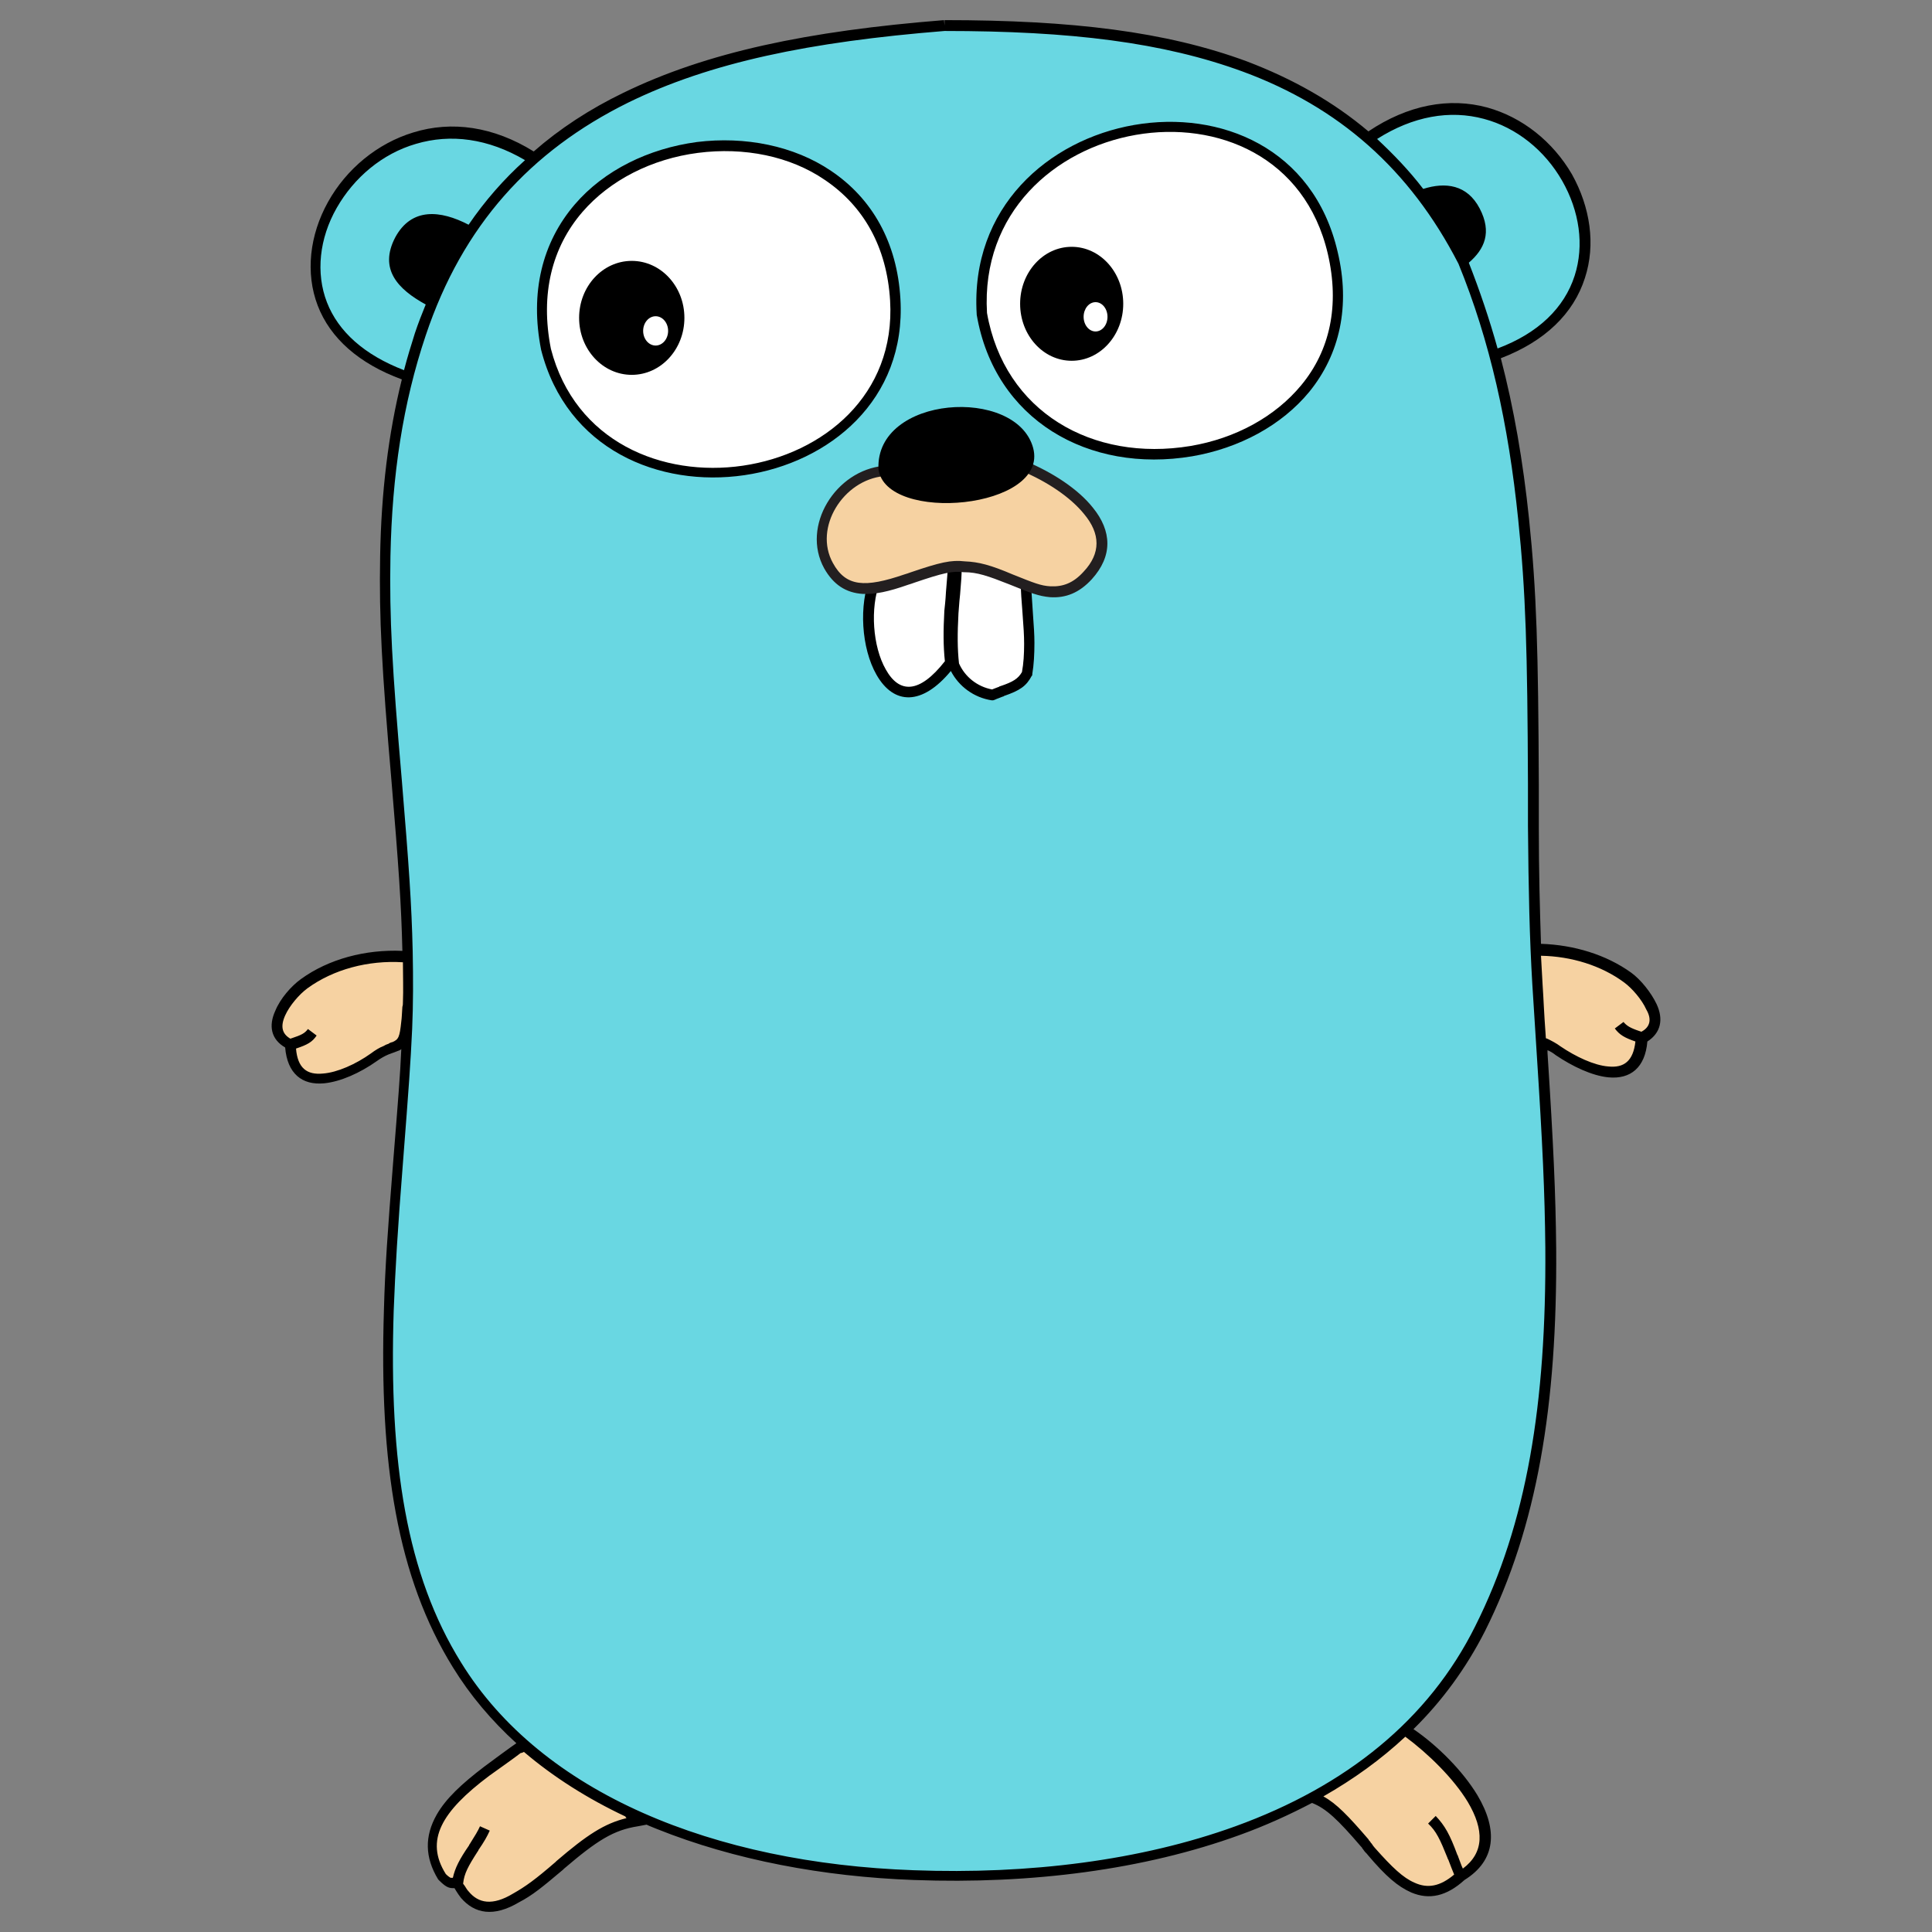 <svg xmlns="http://www.w3.org/2000/svg" fill="none" viewBox="0 0 999 999" id="Gopher--Streamline-Svg-Logos.svg" height="999" width="999"><rect x="0" y="0" width="999" height="999" fill="#808080" stroke="none"/><desc>Gopher Streamline Icon: https://streamlinehq.com</desc><path fill="#F6D2A2" d="M149.696 539.946c1.404 28.904 30.308 15.435 43.217 6.455 12.347 -8.7 15.995 -1.404 17.117 -18.241 0.842 -11.225 1.965 -22.169 1.404 -33.395 -18.802 -1.684 -39.007 2.807 -54.441 14.032 -8.139 5.612 -22.73 24.134 -7.297 31.149Z" stroke-width="1"></path><path fill="#F6D2A2" d="M725.818 895.217c22.169 13.751 62.86 55.284 29.465 75.489 -31.991 29.184 -49.951 -32.272 -78.014 -40.691 12.067 -16.557 27.221 -31.711 48.548 -34.798Z" stroke-width="1"></path><path fill="#F6D2A2" d="M329.008 942.083c-26.098 3.928 -40.691 27.501 -62.579 39.568 -20.486 12.067 -28.344 -3.928 -30.027 -7.296 -3.086 -1.404 -2.807 1.403 -7.858 -3.648 -19.082 -30.027 19.644 -51.916 39.849 -66.789 28.063 -5.612 45.742 18.802 60.615 38.166Z" stroke-width="1"></path><path fill="#F6D2A2" d="M849.008 536.298c-1.403 28.904 -30.307 15.435 -43.216 6.455 -12.347 -8.7 -15.995 -1.403 -17.118 -18.241 -0.842 -11.224 -1.965 -22.169 -1.403 -33.394 18.802 -1.684 39.007 2.806 54.441 14.031 7.858 5.612 22.73 24.134 7.296 31.149Z" stroke-width="1"></path><path fill="#69D7E2" d="M772.403 183.833c100.183 -35.359 21.889 -172.585 -65.386 -111.97 -57.248 -49.109 -136.103 -58.089 -218.888 -58.089 -81.101 6.454 -158.273 21.328 -212.153 68.473 -86.993 -56.125 -167.252 78.575 -65.105 112.531 -28.623 111.127 3.928 224.5 -0.561 337.592 -4.209 101.587 -30.869 237.689 25.537 328.893 47.986 78.015 151.257 105.796 236.286 108.883 108.602 3.929 240.215 -22.73 292.972 -127.965 50.513 -100.183 36.481 -225.062 30.027 -333.103 -6.454 -109.163 5.612 -220.01 -22.73 -325.244Z" stroke-width="1"></path><path fill="#000" d="M856.588 519.18c-2.806 -5.893 -8.138 -12.628 -13.189 -16.276 -12.909 -9.261 -29.466 -14.312 -46.584 -14.874 -0.562 -17.398 -1.123 -36.481 -1.123 -60.614v-21.89c-0.281 -69.033 -1.123 -99.341 -5.051 -137.225 -3.088 -29.746 -7.858 -57.248 -14.593 -83.066 22.73 -8.699 37.604 -23.011 43.497 -41.532 5.612 -17.118 2.807 -36.481 -6.735 -53.599 -9.822 -16.838 -25.537 -29.466 -43.778 -34.517 -19.644 -5.332 -40.971 -1.403 -61.456 12.348 -18.241 -15.434 -39.288 -27.221 -62.861 -36.201C602.904 16.299 554.356 10.406 488.408 10.406v2.806L488.128 10.406c-70.438 5.613 -122.633 16.557 -165.85 37.604 -17.399 8.419 -32.834 18.521 -46.304 30.307 -20.767 -12.909 -42.374 -15.996 -62.299 -9.822 -18.521 5.613 -34.516 18.802 -44.058 35.92 -9.541 17.118 -11.786 36.762 -5.332 53.599 6.455 16.838 21.328 30.027 43.497 38.166 -7.016 28.342 -10.663 58.37 -11.225 91.483 -0.561 32.272 0.842 58.09 5.893 116.459 3.648 43.497 5.051 63.421 5.613 87.555 -19.083 -0.842 -38.165 4.209 -52.477 14.593 -5.052 3.648 -10.664 10.102 -13.19 16.276 -3.648 7.858 -2.245 14.873 5.051 19.082 1.123 13.471 8.7 19.644 20.205 18.522 8.419 -0.842 18.522 -5.332 27.221 -11.506 1.965 -1.403 3.929 -2.526 5.893 -3.367 0.842 -0.281 1.404 -0.561 2.246 -0.842 0 0 1.684 -0.561 2.245 -0.842 0.842 -0.281 1.684 -0.561 2.245 -1.123 -0.561 13.19 -1.684 26.941 -4.209 58.371 -2.806 35.358 -4.209 54.721 -4.77 76.33 -2.526 80.259 7.016 138.629 35.639 184.933 8.981 14.592 19.925 27.501 32.834 39.287 -2.526 1.684 -13.19 9.541 -16.557 12.067 -11.786 8.981 -19.925 16.557 -24.695 24.976 -6.174 10.944 -6.174 21.889 0.842 33.395l0.281 0.28 0.28 0.281c3.088 3.086 4.771 3.928 7.016 3.928h0.842c0.281 0.562 0.561 0.842 0.842 1.404 0.842 1.403 1.684 2.526 2.526 3.647 7.016 8.139 16.837 10.102 30.027 2.246 7.016 -3.648 12.067 -7.858 22.73 -16.838 0.281 -0.28 0.281 -0.28 0.561 -0.561 17.118 -14.593 25.537 -19.924 38.166 -21.889l4.489 -0.842c1.684 0.842 3.367 1.403 5.332 2.245 39.849 15.995 86.152 24.695 133.017 26.379 60.614 2.246 118.985 -5.331 168.375 -23.291 13.189 -4.771 25.537 -10.383 37.323 -16.557 7.296 2.807 13.47 8.7 25.256 22.45 0.561 0.561 0.561 0.561 0.842 1.122 0.561 0.562 0.561 0.842 0.842 1.123 0.561 0.842 1.404 1.403 1.965 2.245 9.261 10.945 15.435 16.276 22.449 19.364 9.262 3.928 18.241 1.964 27.502 -6.455 16.276 -10.102 17.399 -25.817 6.735 -43.777 -7.577 -12.628 -20.766 -25.818 -33.114 -34.237 14.593 -14.312 27.221 -31.43 37.043 -50.793 26.94 -53.88 37.323 -116.74 36.761 -197.561 -0.28 -28.623 -1.403 -53.599 -4.489 -101.306v-1.403c1.403 0.561 2.806 1.403 4.209 2.526 8.699 5.893 18.802 10.663 27.221 11.505 11.505 1.123 19.082 -5.051 20.205 -18.521 7.016 -4.49 8.419 -11.505 4.77 -19.363ZM767.35 61.48c16.837 4.49 31.43 16.276 40.411 31.991 8.98 15.715 11.505 33.394 6.454 49.11 -5.332 16.556 -18.802 29.746 -39.849 37.603 -4.209 -15.154 -9.261 -30.026 -14.874 -44.338 8.139 -7.016 12.067 -15.716 5.613 -28.064 -6.455 -12.347 -17.679 -13.75 -29.185 -10.102 -7.296 -9.541 -15.435 -17.96 -23.853 -25.818 18.521 -11.786 37.604 -15.154 55.283 -10.383ZM169.057 156.331c-5.893 -15.154 -3.929 -33.114 5.051 -48.828 8.98 -15.715 23.572 -28.063 40.971 -33.114 17.959 -5.332 37.323 -2.806 56.405 8.419 -10.944 9.822 -20.766 21.047 -29.184 33.395 -14.593 -7.577 -29.466 -8.981 -37.885 6.454 -8.7 16.557 1.403 26.94 15.716 34.797 -1.965 4.77 -3.929 9.822 -5.613 14.874 -1.964 6.173 -3.928 12.628 -5.612 19.082 -20.486 -7.858 -33.956 -19.924 -39.849 -35.078Zm33.956 382.493c-0.281 0 -1.965 0.561 -1.965 0.842 -0.842 0.28 -1.684 0.561 -2.526 1.122 -2.245 0.842 -4.49 2.246 -6.735 3.929 -7.858 5.612 -17.399 9.821 -24.695 10.383 -8.419 0.842 -13.189 -2.807 -14.031 -12.909 5.893 -1.965 8.419 -3.367 10.663 -6.735l-4.49 -3.367c-1.684 2.245 -3.367 3.086 -8.419 4.77 -0.281 0 -0.281 0 -0.561 0.281 -4.49 -2.526 -5.332 -6.455 -2.807 -12.067 2.245 -5.051 7.297 -10.944 11.506 -14.032 13.47 -9.821 31.43 -14.592 49.389 -13.47 0 7.016 0.281 14.032 0 20.767 0 0.842 0 1.403 -0.28 2.245 -0.281 3.928 -0.281 5.613 -0.562 7.577 -0.842 8.139 -1.403 9.261 -4.489 10.664Zm84.749 423.464c-0.281 0.28 -0.281 0.28 -0.561 0.561 -10.383 8.981 -15.435 12.628 -21.889 16.276 -10.664 6.454 -17.96 5.051 -23.011 -1.123 -0.842 -0.842 -1.404 -1.964 -1.965 -2.806 -0.281 -0.281 -0.561 -0.842 -0.842 -1.123l0 -0.281c0.561 -5.051 2.526 -8.7 7.577 -16.556 0.281 -0.281 0.281 -0.281 0.281 -0.562 3.086 -4.489 4.489 -7.015 5.893 -10.102l-5.051 -2.245c-1.123 2.526 -2.526 4.77 -5.332 9.261 -0.281 0.281 -0.281 0.281 -0.281 0.561 -5.051 7.297 -7.296 11.787 -8.419 16.838h-0.281l-0.28 0h-0.562c-0.561 -0.281 -1.403 -0.842 -2.526 -1.965 -10.944 -17.399 -2.245 -32.272 22.45 -50.793 3.086 -2.246 13.47 -9.541 16.276 -11.787 0.561 0 1.123 -0.28 1.684 -0.561 15.154 12.909 32.833 24.134 52.477 33.395 0 0.28 0.281 0.561 0.562 0.842 -11.506 2.807 -20.486 8.7 -36.201 22.169Zm471.17 -30.588c8.7 14.593 8.419 26.379 -2.526 34.516 -0.842 -1.684 -1.403 -3.648 -2.526 -6.454 0 -0.281 0 -0.281 -0.281 -0.562 -3.928 -10.663 -6.454 -15.154 -11.224 -20.205l-3.929 3.929c4.209 3.928 6.174 8.138 10.102 17.959 0 0.281 0 0.281 0.281 0.562 1.403 3.647 2.245 5.893 3.086 7.857 -7.296 6.174 -13.75 7.297 -20.486 4.21 -5.893 -2.526 -11.505 -7.858 -20.485 -17.96 -0.562 -0.562 -1.123 -1.404 -1.684 -2.246 -0.281 -0.28 -0.562 -0.561 -0.842 -1.122 -0.562 -0.562 -0.562 -0.562 -0.842 -1.123 -10.383 -12.067 -16.557 -18.521 -23.292 -22.169 15.714 -8.98 29.746 -19.083 42.374 -30.869 11.786 8.7 24.976 21.609 32.272 33.676Zm3.928 -90.923c-24.133 48.548 -66.788 82.784 -124.036 103.551 -48.828 17.679 -106.637 24.976 -166.411 22.73 -102.99 -3.648 -192.228 -39.568 -234.042 -107.479 -28.063 -45.181 -37.323 -102.71 -34.797 -181.846 0.842 -21.608 1.965 -40.97 4.77 -76.33 3.088 -39.849 3.929 -51.355 4.771 -69.314 0.561 -12.909 0.561 -26.099 0.281 -40.13 -0.562 -24.695 -1.965 -44.339 -5.613 -88.397 -5.051 -58.371 -6.454 -83.908 -5.893 -115.899 0.842 -42.094 6.454 -79.136 18.241 -114.215 19.082 -56.967 54.16 -95.412 104.673 -120.388 42.374 -20.766 93.728 -31.43 163.604 -37.043 65.386 0 113.092 5.893 154.344 21.047 49.39 18.241 86.151 50.232 111.408 99.341 16.276 39.849 25.817 82.785 30.868 132.174 3.929 37.604 4.771 67.912 5.051 136.665v21.889c0.281 33.956 0.843 57.809 2.246 81.662 0.561 9.261 0.842 13.189 2.245 35.358 3.088 47.706 4.209 72.401 4.49 101.026 0.561 80.539 -9.541 142.557 -36.201 195.596Zm85.872 -307.285c-0.281 0 -0.562 -0.281 -0.842 -0.281 -5.052 -1.684 -6.736 -2.806 -8.42 -4.77l-4.489 3.367c2.526 3.367 5.051 4.77 10.663 6.735 -1.123 10.102 -5.893 13.751 -14.031 12.909 -7.297 -0.562 -16.838 -5.051 -24.695 -10.383 -2.246 -1.684 -4.49 -2.807 -6.735 -3.928 -0.281 0 -0.562 -0.281 -0.842 -0.281 -1.123 -15.435 -1.123 -19.363 -1.684 -27.502 -0.281 -5.051 -0.562 -10.102 -0.842 -15.154 15.714 0.281 31.149 5.051 42.935 13.751 4.209 3.086 9.261 8.98 11.506 14.031 2.806 4.771 2.245 8.981 -2.526 11.506Z" stroke-width="1"></path><path fill="#fff" d="M530.673 303.182c0.281 14.312 3.088 30.027 0.562 45.181 -3.929 7.296 -11.225 8.138 -17.68 10.944 -8.98 -1.403 -16.556 -7.296 -20.205 -15.716 -2.245 -17.117 0.562 -33.394 1.404 -50.512 0 -0.562 10.663 0.28 20.205 3.086 8.138 2.526 15.714 6.735 15.714 7.016Z" stroke-width="1"></path><path fill="#fff" d="M451.257 304.305c-7.858 29.746 10.383 78.295 40.41 38.446 -2.245 -16.838 0.281 -33.115 1.123 -49.671 0.281 -1.403 -41.251 9.261 -41.532 11.225Z" stroke-width="1"></path><path fill="#000" d="M534.045 316.371c-0.562 -8.419 -0.842 -11.786 -0.842 -15.995v-1.965l-1.965 -0.561 -35.358 -10.944v-1.965l-3.648 0.842h-0.281v0.281l-39.849 10.102 -1.403 0.281 -0.562 1.403c-6.173 14.873 -4.77 37.323 3.088 51.074 8.98 15.714 23.572 15.995 38.445 -1.965 4.21 8.139 12.067 13.751 21.048 15.154h0.842l0.842 -0.28c1.122 -0.562 2.245 -0.842 4.209 -1.684 0.28 0 0.28 0 0.561 -0.281 8.139 -2.807 11.506 -5.051 14.312 -10.383l0.281 -0.28v-0.562c0.842 -5.051 1.123 -10.383 1.123 -16.276 0 -4.209 -0.281 -8.138 -0.842 -15.995Zm-44.901 -10.383c-0.28 5.051 -0.561 7.016 -0.842 9.822 -0.561 10.383 -0.561 18.24 0.281 26.098 -13.189 16.837 -23.572 16.837 -30.588 4.209 -6.735 -11.786 -8.138 -31.711 -3.086 -44.9l35.358 -8.98c-0.281 3.647 -0.561 7.296 -1.123 13.75Zm39.288 41.533c-1.964 3.367 -4.489 5.051 -11.225 7.296 -0.28 0 -0.28 0 -0.561 0.281 -1.684 0.561 -2.807 1.122 -3.648 1.403 -7.577 -1.403 -14.031 -6.454 -17.117 -13.47 -0.842 -7.577 -0.842 -15.435 -0.281 -25.818 0.281 -2.807 0.281 -4.77 0.842 -9.821 0.561 -6.455 0.842 -10.383 0.842 -14.032l30.588 9.261c0 3.648 0.281 7.016 0.842 14.313 0.561 7.577 0.842 11.505 0.842 15.995 0 5.331 -0.281 10.102 -1.123 14.593Z" stroke-width="1"></path><path fill="#fff" d="M282.329 180.919c25.817 100.464 186.615 74.646 180.441 -26.099 -7.296 -120.669 -205.136 -97.377 -180.441 26.099Z" stroke-width="1"></path><path fill="#000" d="M465.582 154.539c-1.684 -29.184 -14.593 -51.915 -35.92 -66.227 -19.082 -12.909 -44.338 -17.96 -69.314 -14.873 -24.976 3.367 -47.987 14.592 -63.141 32.272 -16.837 19.644 -23.291 45.461 -17.398 75.207 26.379 103.271 191.947 78.295 185.773 -26.379Zm-180.722 25.818c-5.613 -28.344 0.561 -52.477 16.276 -70.718 14.312 -16.557 35.919 -27.501 59.772 -30.588s47.706 1.684 65.667 14.031c19.925 13.47 31.991 34.517 33.675 62.298 5.893 97.938 -150.415 121.511 -175.39 24.976Z" stroke-width="1"></path><path fill="#000" d="M326.67 193.828c15.033 0 27.221 -13.192 27.221 -29.466 0 -16.273 -12.188 -29.465 -27.221 -29.465 -15.034 0 -27.221 13.192 -27.221 29.465 0 16.274 12.187 29.466 27.221 29.466Z" stroke-width="1"></path><path fill="#fff" d="M339.017 178.673c3.565 0 6.455 -3.391 6.455 -7.577 0 -4.184 -2.89 -7.577 -6.455 -7.577 -3.564 0 -6.454 3.392 -6.454 7.577 0 4.185 2.89 7.577 6.454 7.577Z" stroke-width="1"></path><path fill="#fff" d="M507.837 162.136c19.924 115.337 208.504 84.749 181.283 -31.43 -24.414 -104.393 -188.018 -75.488 -181.283 31.43Z" stroke-width="1"></path><path fill="#000" d="M691.647 130.144c-24.975 -107.479 -193.35 -78.014 -186.615 32.272v0.281c9.261 54.441 57.809 82.223 111.408 73.243 24.414 -4.209 46.303 -15.995 60.615 -33.395 15.714 -19.363 21.328 -44.339 14.592 -72.401Zm-18.801 69.034c-13.471 16.276 -33.957 27.502 -57.248 31.43 -50.793 8.419 -96.255 -17.679 -105.234 -68.753 -6.174 -103.831 152.66 -131.613 176.232 -30.588 6.174 26.66 1.123 49.951 -13.75 67.911Z" stroke-width="1"></path><path fill="#000" d="M554.146 186.55c14.724 0 26.66 -13.192 26.66 -29.465s-11.936 -29.466 -26.66 -29.466 -26.659 13.193 -26.659 29.466c0 16.273 11.935 29.465 26.659 29.465Z" stroke-width="1"></path><path fill="#fff" d="M566.49 171.396c3.41 0 6.174 -3.392 6.174 -7.577 0 -4.184 -2.764 -7.577 -6.174 -7.577 -3.409 0 -6.174 3.392 -6.174 7.577 0 4.184 2.765 7.577 6.174 7.577Z" stroke-width="1"></path><path fill="#F6D2A2" d="M457.052 243.68c-22.169 1.964 -40.13 28.063 -28.623 48.828 15.154 27.502 49.109 -2.526 70.156 0.281 24.415 0.561 44.339 25.818 63.702 4.49 21.609 -23.573 -9.261 -46.585 -33.675 -56.687l-71.56 3.088Z" stroke-width="1"></path><path fill="#231F20" d="M565.091 262.482c-7.577 -9.541 -20.766 -18.241 -35.077 -24.134l-0.562 -0.281h-0.561l-71.841 2.807c-24.975 2.246 -42.935 31.15 -30.868 53.039 4.77 8.419 11.225 12.628 19.924 13.189 6.455 0.281 13.19 -1.122 23.573 -4.77 0.842 -0.281 1.964 -0.561 3.367 -1.123 14.031 -4.77 19.644 -6.173 25.256 -5.331h0.281c6.735 0 12.347 1.964 23.011 6.173 11.786 4.771 15.434 6.174 21.327 6.735 8.139 0.562 15.155 -2.245 21.609 -9.261 10.944 -12.067 10.383 -24.975 0.561 -37.042Zm-4.77 33.114c-5.332 5.893 -10.663 7.858 -17.118 7.577 -5.051 -0.281 -8.419 -1.684 -19.644 -6.174 -11.225 -4.77 -17.398 -6.454 -24.695 -6.735 -7.015 -0.842 -12.909 0.561 -27.782 5.613 -1.403 0.561 -2.526 0.842 -3.367 1.122 -20.486 7.016 -30.307 6.455 -37.043 -5.893 -10.102 -18.24 5.332 -42.935 26.379 -44.9l70.999 -2.807c13.47 5.613 25.537 13.751 32.553 22.45 8.419 10.102 8.699 20.205 -0.281 29.746Z" stroke-width="1"></path><path fill="#000" d="M534.218 231.613c-8.7 -31.991 -81.662 -27.221 -79.978 10.944 3.648 28.344 88.397 20.767 79.978 -10.944Z" stroke-width="1"></path></svg>